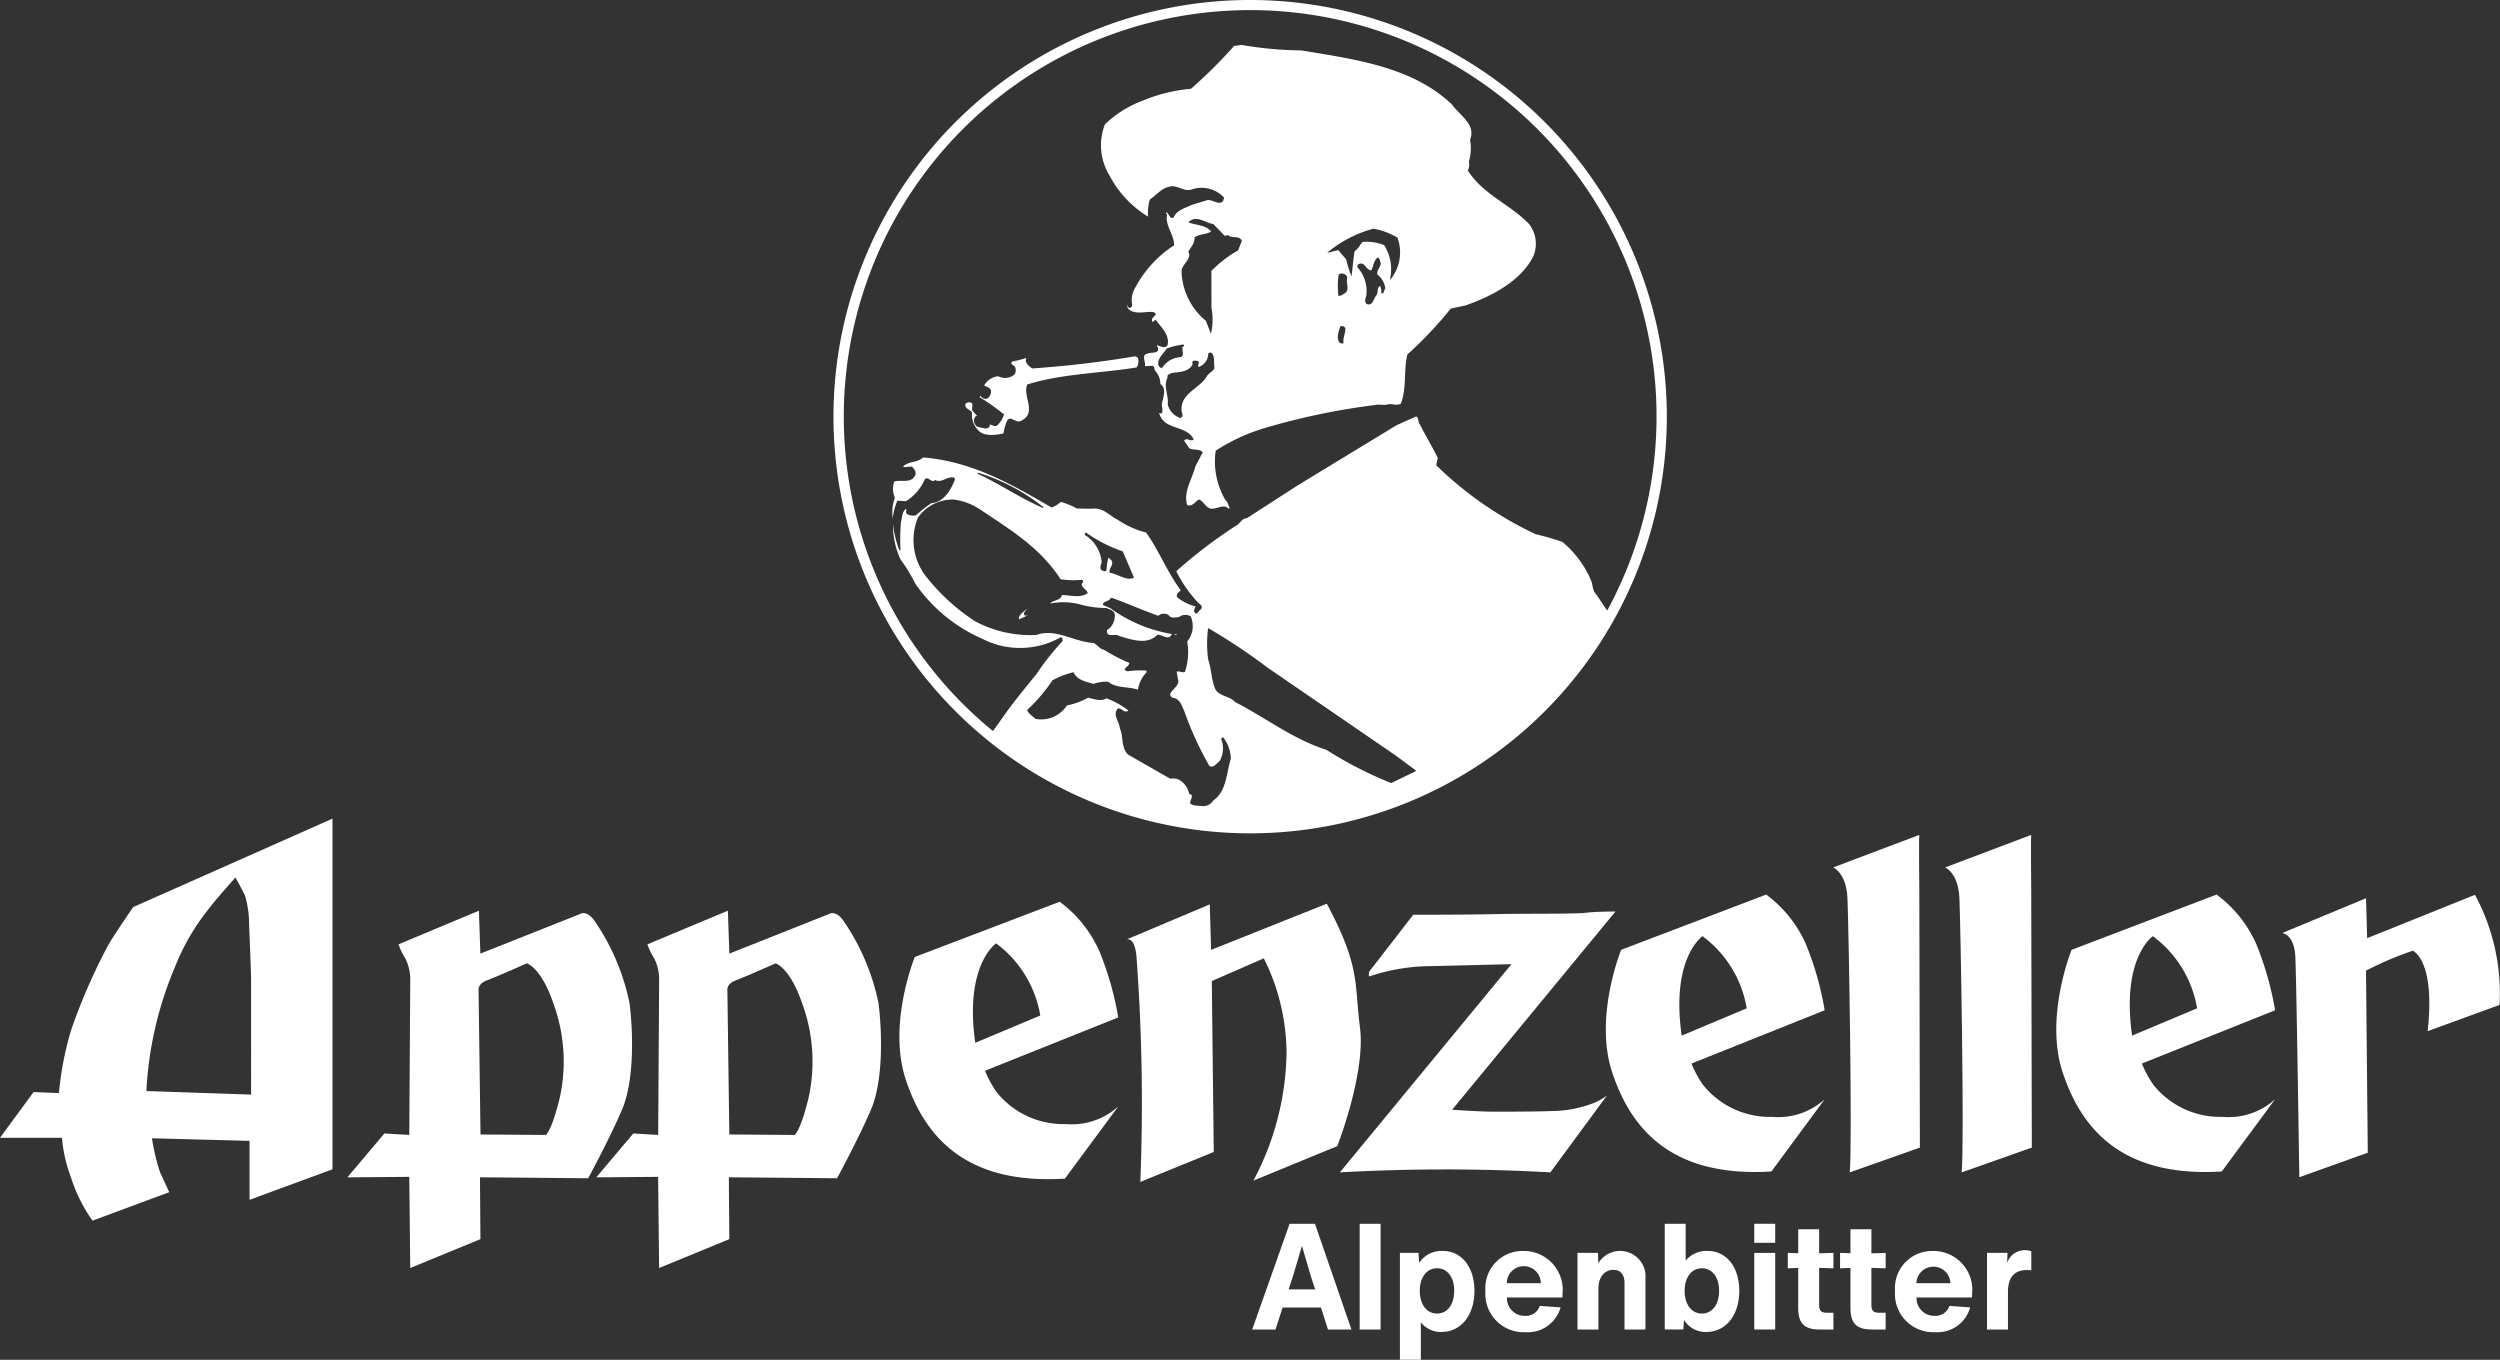 <?xml version="1.0" encoding="UTF-8" standalone="no"?>
<svg xmlns:dc="http://purl.org/dc/elements/1.1/" xmlns:cc="http://creativecommons.org/ns#" xmlns:rdf="http://www.w3.org/1999/02/22-rdf-syntax-ns#" xmlns:svg="http://www.w3.org/2000/svg" xmlns="http://www.w3.org/2000/svg" xmlns:sodipodi="http://sodipodi.sourceforge.net/DTD/sodipodi-0.dtd" xmlns:inkscape="http://www.inkscape.org/namespaces/inkscape" id="Ebene_1" data-name="Ebene 1" width="55.615mm" height="30.25mm" viewBox="0 0 157.649 85.748" version="1.1" sodipodi:docname="Appenzeller_Alpenbitter-Swiss-Bar-Awards-negativ.svg" inkscape:version="0.92.4 (5da689c313, 2019-01-14)">
  <rect x="0" y="0" width="157.649" height="85.748" fill="#333333" stroke="none"/>
  <defs id="defs4">
    <style id="style2">.cls-1,.cls-3{fill:#181716;}.cls-2{fill:#e41e0a;}.cls-2,.cls-3{fill-rule:evenodd;}</style>
  </defs>
  <path class="cls-1" d="M78.835,0a26.275,26.275,0,1,0,26.274,26.275A26.275,26.275,0,0,0,78.835,0ZM53.209,26.275a25.626,25.626,0,1,1,48.138,12.232l-.68-1.017c-.273-.255-.208-.631-.353-.93a6.456,6.456,0,0,0-1.792-2.389,16.207,16.207,0,0,0-1.677-.481,22.872,22.872,0,0,1-6.278-4.353l.1-.451c-.372-.769-.828-1.51-1.2-2.258-.047-.128-.023-.327-.178-.363l-1.235.556L81.79,30.634l-3.166,2.045c-.3,0-.4.294-.615.43a30.345,30.345,0,0,0-3.833,2.913,8.284,8.284,0,0,0,1.308,1.907c.1.154.432.254.243.492-.129.064-.224.356-.37.236-.127-.131-.007-.281.028-.418a2.981,2.981,0,0,1-1.159-.58c-.079-.191.1-.312.232-.435-.869-1.171-1.342-2.456-2.187-3.645a5.583,5.583,0,0,1-1.782-.8c-.514-.244-.912-.792-1.629-.7l-.947-.01A4.77,4.77,0,0,0,66.9,31.65a2.025,2.025,0,0,1-.584.355c-2.491-1.444-5-2.91-8.111-3.158-.365.36-.912.213-1.258.575.132.077.364-.016.563.008.162.158.319.38.171.605-.275.451-.85.2-1.29.331a1.332,1.332,0,0,0,.042,1.014,2.7,2.7,0,0,0-.137,1.312,3.764,3.764,0,0,1,.294-1.116l.54.028a3.052,3.052,0,0,0,1.194-1.394c.245-.192.41.292.64.055.435.236.78-.288,1.226-.135l.026.124c-.256.633-.7,1.43-1.486,1.474a9.4,9.4,0,0,0-.978.772.906.906,0,0,1-.517-.061c-.19-.121-.036-.2-.1-.354-.265.19-.229.557-.319.808a12.984,12.984,0,0,0-.03,1.792l-.064.031a6.727,6.727,0,0,1-.41-1.637,5.08,5.08,0,0,0,.482,2.21,10.332,10.332,0,0,1,.929,1.523A10.014,10.014,0,0,0,61.982,40.3a5.193,5.193,0,0,0,4.888-.105c.165-.021.122.156.134.237a15.576,15.576,0,0,0-1.635,2.064c-.732.9-1.433,1.742-2.117,2.711l-.228.327-.407.567A25.584,25.584,0,0,1,53.209,26.275Zm17.9,16.055a.288.288,0,0,1-.19-.1c.044-.175.29-.227.294-.427a11.069,11.069,0,0,1-1.615-.839c-.237-.028-.406-.31-.636-.419-1.261-.068-2.385-.946-3.606-.505a7.406,7.406,0,0,1-3.869-.864,12.842,12.842,0,0,1-3.055-2.78,3.716,3.716,0,0,1-.54-3.771A2.7,2.7,0,0,1,60.142,31.5a3.867,3.867,0,0,1,1.677.637c1.831,1.228,3.771,2.383,5.063,4.391a5.755,5.755,0,0,0,1.326.036c.249.11-.066.215.02.344.074.214.311.279.365.488-.464.348-1.083.131-1.628.128-.1.373-.516.283-.748.538a4.137,4.137,0,0,1,1.81.03,6.482,6.482,0,0,0,1.744.25c.192.082.447.133.52.363a1.057,1.057,0,0,1-.483,1.031c-.064.537.544.167.781.375.741.211,1.746.592,2.388-.079.309-.043.7.4.911-.035l-.018-.021a9.205,9.205,0,0,1-3.859-1.628l-.461-.194c0-.283.386-.2.477-.429l.081-.029c.988.359,1.983.8,2.93,1.134a.555.555,0,0,1,.652-.046c.133.22.443.155.671.121a.633.633,0,0,1,.728-.033,1.593,1.593,0,0,1,.1.9,1.705,1.705,0,0,1-.324.686,3.9,3.9,0,0,1-.146,1.919c-.169.062-.354-.083-.523-.021l.111.6c-.023.361-.425.535-.519.829-.012.1.1.191.173.221.458.054.564.508.725.851a20.989,20.989,0,0,0,1.571,3.433c.238.188.48-.168.659-.307a1.622,1.622,0,0,0,.1-1.359c-.015-.063.052-.113.115-.13a2.246,2.246,0,0,1,.483,1.351c-.289.932-.261,2.045-1.1,2.629a.763.763,0,0,1-.726.358c-.237-.048-.548.015-.728-.166-.074-.193.308-.549-.07-.593a1.29,1.29,0,0,0-.7-.93,1.052,1.052,0,0,0-.5-.039l-2.66-1.523c-.451-.459-.272-1.121-.512-1.653-.028-.429-.5-.868-.111-1.262.225-.016.422.351.65.134a5.575,5.575,0,0,0-1.381-.765c-.349.22-.79.045-1.164-.038a4.4,4.4,0,0,1-1.329.487,1.943,1.943,0,0,1-1.974.851c-.2-.183-.447-.313-.539-.565A10.459,10.459,0,0,0,66.369,42.9a5.258,5.258,0,0,1,1.329-.51c.224.509.8.6,1.263.733a2.336,2.336,0,0,1,.924-.132c.493.421,1.276.292,1.873.5a1.967,1.967,0,0,1,.534-1.083l.014-.119A5.725,5.725,0,0,0,71.112,42.33ZM65.8,32.045c-1.438-.615-2.723-1.512-4.139-2.163l-.009-.081a12.6,12.6,0,0,1,4.154,2.185C65.785,32,65.8,32.027,65.8,32.045Zm4.285,3.292a1.229,1.229,0,0,0-.2-.168,5.608,5.608,0,0,0-.115.812c-.091.091-.224.014-.319-.038-.125-.134-.019-.344.02-.5a2.246,2.246,0,0,0-1.086-1.724l.079-.15a8.919,8.919,0,0,0,2.336,1.2l.711,1.656c-.474.245-1-.237-1.518-.3C69.864,35.853,70.274,35.639,70.087,35.337Zm19.184,13.3-1.542.742a24.7,24.7,0,0,1-4.083-2.093c-2.118-.677-3.831-2.03-5.77-3.021-.371-.431-1.132-.319-1.3-.981-.2-.549-.188-1.132-.384-1.679a7.373,7.373,0,0,1-.005-2,38.156,38.156,0,0,1,3.754,2.5l8.033,5.509,1.3.96Z" id="path6" style="fill:#ffffff;fill-opacity:1"></path>
  <path class="cls-1" d="M72.394,13.661a3.3,3.3,0,0,1,.106-1.077c.395-.255.729-.7,1.2-.8.527-.179.909.33,1.432.17a1.919,1.919,0,0,1,2.055.506l-.041.177c-.225.373-.638-.058-1-.02l-.963.289c-.384.2-1,.325-1.184.827-.274.089-.3-.358-.462-.337a.125.125,0,0,0,.062.129c-.146.727.455,1.263.436,1.945A7.2,7.2,0,0,0,71.6,18.12a1.509,1.509,0,0,0-.208,1.086c.024.123-.081.191-.167.221-.115-.054-.138-.2-.173-.244l.069.253c.354.424,1,.219,1.485.234.1-.006.257.031.283.157l-.231.256c-.009.078-.042.194.055.226.021-.018.077-.152.174-.12.368.466.874.951.743,1.561-.156.281-.471.062-.689.018l.082.171c.091.413-.493.242-.647.365-.432.051-.12.509-.175.786l.5-.02c.134.075.078.21.129.3a1.2,1.2,0,0,1,.342.846c.432.274.157.886.091,1.281,0,.18.093.393-.007.564-.064.033-.1-.012-.159-.019.289,1.123,1.708.726,2.18,1.667-.162.184-.426-.149-.612.07l.325.481c.244.153.663.019.855.263l-.468.894c-.2.8-.773,1.6-.511,2.437.313.1.508-.2.728-.358.331.1.437.576.838.583.343,0,.766-.311,1.047.005l.025-.038c.023-.016.036.025.058.027-.1-.176-.115-.4-.3-.559a4.8,4.8,0,0,1-.6-3.094,11.909,11.909,0,0,1,2.9-1.37,43.4,43.4,0,0,1,7.153-1.51c.25-.07.558.045.812-.046.248-.049.569.11.812-.044.377-.983.167-2.1.408-3.094a24.916,24.916,0,0,0,2.739-2.9l.929-.193c1.579-.558,3.484-1.5,4.282-3.12a2.027,2.027,0,0,0-.266-2.007c-1.22-1.272-2.865-1.831-3.873-3.381a.815.815,0,0,0,.068-.577A2.836,2.836,0,0,0,92.7,8.811c.4-.96-.664-1.549-1.148-2.231-2.485-2.35-6.013-2.829-9.494-3.4a23.56,23.56,0,0,1-3.766-.346l-.471.065A30.282,30.282,0,0,1,75.1,5.6a10.073,10.073,0,0,0-2.966.718,7,7,0,0,0-2.458,1.523,3.642,3.642,0,0,0,.284,3.216A6.677,6.677,0,0,0,72.394,13.661Zm12.428,7.2c-.013.281-.159.507-.092.775a.243.243,0,0,1-.276-.051c-.188-.284-.037-.69.061-1C84.682,20.519,84.911,20.624,84.822,20.856ZM84.8,18.5c-.129.066-.24.174-.4.155a4.714,4.714,0,0,1,.02-1.348.368.368,0,0,1,.543.186C84.84,17.836,85.151,18.256,84.8,18.5Zm2.3.01a.889.889,0,0,0-.065-.471c-.209.078-.139.347-.2.523-.209.215-.255.773-.657.607-.148-.119-.077-.352-.022-.508a2.231,2.231,0,0,0-.57-1.821c.007-.059.019-.159.105-.19.362-.177.456.4.78.395.149-.263.154-.646.42-.815.128.095.131.237.178.364-.013.281-.275.451-.209.72a1.342,1.342,0,0,1,.5.866C87.264,18.286,87.3,18.528,87.1,18.505Zm-.479-4.087a4.487,4.487,0,0,1,1.5.563,2.68,2.68,0,0,1-.434,2.628l-.039,0a2.78,2.78,0,0,0-.37-2.161,3.089,3.089,0,0,0-1.348-.2c-.178.16-.252.434-.511.584-.081.513-.127,1.073-.189,1.59a5.976,5.976,0,0,1-.336-1.065l-.5-.584c-.226.033-.458.126-.7.157A7.638,7.638,0,0,1,86.617,14.418ZM73.3,23.18c-.129.064-.213-.065-.262-.172-.047-.45.347-.7.526-1.027a4.379,4.379,0,0,1,1.057-.257c.134.076-.034.116-.06.194-.024.2.155.543-.134.607A1.428,1.428,0,0,0,73.3,23.18Zm2.8.551c-.432.757-1.595,1.042-1.592,2.05-.047.215.222.491-.09.575a1.212,1.212,0,0,1-.783-.86c.084-.534-.308-1.144,0-1.713-.081-.151.146-.2.233-.255C74.34,23.444,74.9,23.49,75.2,23a.5.5,0,0,1,.01-.239.71.71,0,0,1,.3,0c.228.108-.071.273.1.375a.923.923,0,0,0,.585-.839c.027-.076.169-.081.24-.01.192.263.087.634.154.925C76.476,23.433,76.223,23.526,76.1,23.731Zm1.115-8.876c.113.055.214-.116.3.035.25.113.688-.018.792.3l-.232.6a7.671,7.671,0,0,0-1.686,1.293l.007,2.337a3.968,3.968,0,0,1-.033,1.629l-.325-.823A4.193,4.193,0,0,1,74.507,17.1c.037-.481.674-.748.43-1.239.148-.266.421-.515.386-.881.311-.246.726-.176,1.05-.382-.313-.4-.938-.392-1.422-.57.055-.117.224-.176.37-.219.466-.025.756.251,1.191.322Z" id="path8" style="fill:#ffffff;fill-opacity:1"></path>
  <path class="cls-1" d="M61.3,26.009a1.376,1.376,0,0,0,.374,1.112c.371.427,1.13.316,1.606.209a3.112,3.112,0,0,1,.185-.7c.208-.559.571.109.918-.092,1.046-.5.083-1.543.392-2.294,2.2-.685,4.6-.7,6.9-1.073a.711.711,0,0,0,.1-.532c-.009-.1-.121-.156-.22-.168a64.739,64.739,0,0,1-6.478.763l-.224-.187c-.124-.137-.226-.29-.123-.478a7.669,7.669,0,0,1-.915.232c-.125.209.137.217.2.349a.53.53,0,0,1-.035.459.915.915,0,0,1-1.021.12,1.132,1.132,0,0,0-.9.579c.152.079.347.122.429.293a.526.526,0,0,1-.245.536.373.373,0,0,1-.421-.192l-.053.095a14.933,14.933,0,0,1,1.544,1.091,1.582,1.582,0,0,1-.447.712c-.151.084-.316-.059-.455-.075l.009.1c-.153.281-.513.08-.791.047a.49.49,0,0,1-.2-.488c.029-.077.069-.234.2-.178l-.3-.338c-.1-.154.086-.393-.079-.513a.333.333,0,0,0-.373.077C60.821,25.772,61.16,25.812,61.3,26.009Z" id="path10" style="fill:#ffffff;fill-opacity:1"></path>
  <path class="cls-1" d="M64.582,38.755c-.062-.15.13-.23.165-.365-.186.2-.506.343-.5.665a3.754,3.754,0,0,0,.577-.271C64.741,38.793,64.648,38.882,64.582,38.755Z" id="path12" style="fill:#ffffff;fill-opacity:1"></path>
  <path class="cls-1" d="M74.211,39.995c-.042,0-.153-.059-.143.022l.058.007C74.145,40.049,74.206,40.033,74.211,39.995Z" id="path14" style="fill:#ffffff;fill-opacity:1"></path>
  <path class="cls-2" d="M5.833,76.974a9.975,9.975,0,0,1-1.378-2.789,9.015,9.015,0,0,1-.545-2.436H0l2.116-2.883,1.6.063a20.335,20.335,0,0,1,.77-3.975,37.022,37.022,0,0,1,2.371-5.416C7.276,58.832,8.4,57.2,8.4,57.2l12.565-5.577V73.737L15.737,75.66V71.942L9.583,71.78a12.8,12.8,0,0,0,.513,2.149c.256.545.576,1.25.576,1.25Zm3.4-8.174,6.6.225V61.749c0-.609-.128-3.365-.128-3.589a6.2,6.2,0,0,0-.261-1.7c-.394-.788-.6-1.123-.6-1.123s-1.383,1.548-1.7,2a14.052,14.052,0,0,0-2.111,3.643A22.979,22.979,0,0,0,9.231,68.8Z" id="path16" style="fill:#ffffff;fill-opacity:1"></path>
  <path class="cls-3" d="M25.132,59.549,30.2,57.428l.092,2.706,6.272-2.49s.43-.308.953.461A14.166,14.166,0,0,1,39.7,63.269c.246,2,.276,4.918-.461,6.67S37.09,74.3,37.09,74.3l-6.824-.061.03,3.9L25.87,79.96l-.061-5.748-3.905.031,2.337-2.767,1.568.092.061-9.714a2.994,2.994,0,0,0-.307-1.413A3.951,3.951,0,0,1,25.132,59.549ZM30.7,61.824c-.584.216-.522.615-.522.615l.122,9.1,4.119.03s.37-.215.892-2.4a10.643,10.643,0,0,0-.43-5.933c-.768-2.243-1.66-2.489-1.66-2.489S31.281,61.609,30.7,61.824Z" id="path18" style="fill:#ffffff;fill-opacity:1"></path>
  <path class="cls-3" d="M40.826,59.549,45.9,57.428l.093,2.706,6.27-2.49s.431-.308.953.461A14.164,14.164,0,0,1,55.4,63.269c.245,2,.276,4.918-.462,6.67S52.784,74.3,52.784,74.3l-6.824-.061.031,3.9L41.564,79.96,41.5,74.212l-3.9.031,2.336-2.767,1.568.092.061-9.714a2.994,2.994,0,0,0-.307-1.413A3.951,3.951,0,0,1,40.826,59.549Zm5.564,2.275c-.583.216-.522.615-.522.615l.123,9.1,4.119.03s.369-.215.891-2.4a10.643,10.643,0,0,0-.43-5.933C49.8,61,48.91,60.749,48.91,60.749S46.974,61.609,46.39,61.824Z" id="path20" style="fill:#ffffff;fill-opacity:1"></path>
  <path class="cls-3" d="M62.85,68.874a5.394,5.394,0,0,0,4.344,2.009,4.387,4.387,0,0,0,3.321-1.108l-3.362,4.549c-6.393.4-8.894-2.786-10.042-6.27s.575-7.706.575-7.706l9.139-3.483a7.809,7.809,0,0,1,2.5,3.115,19.565,19.565,0,0,1,1.19,4.18l-8.4,3.361A6.72,6.72,0,0,0,62.85,68.874ZM61.5,65.759l4.1-1.722a7.13,7.13,0,0,0-2.787-4.549S60.8,60.84,61.5,65.759Z" id="path22" style="fill:#ffffff;fill-opacity:1"></path>
  <path class="cls-3" d="M107.4,68.421a5.39,5.39,0,0,0,4.344,2.008,4.381,4.381,0,0,0,3.319-1.107l-3.359,4.55c-6.4.395-8.9-2.787-10.047-6.271s.573-7.706.573-7.706l9.145-3.483a7.8,7.8,0,0,1,2.5,3.115,19.449,19.449,0,0,1,1.188,4.181l-8.4,3.359A6.7,6.7,0,0,0,107.4,68.421Zm-1.352-3.115,4.1-1.722a7.125,7.125,0,0,0-2.787-4.549S105.348,60.387,106.046,65.306Z" id="path24" style="fill:#ffffff;fill-opacity:1"></path>
  <path class="cls-3" d="M135.8,68.421a5.4,5.4,0,0,0,4.346,2.008,4.384,4.384,0,0,0,3.319-1.107l-3.361,4.55c-6.394.395-8.895-2.787-10.041-6.271s.572-7.706.572-7.706l9.142-3.483a7.793,7.793,0,0,1,2.5,3.115,19.668,19.668,0,0,1,1.189,4.181l-8.4,3.359A6.765,6.765,0,0,0,135.8,68.421Zm-1.352-3.115,4.1-1.722a7.122,7.122,0,0,0-2.789-4.549S133.751,60.387,134.449,65.306Z" id="path26" style="fill:#ffffff;fill-opacity:1"></path>
  <path class="cls-3" d="M71.047,59.242s.492-.2.615,1.025a125.294,125.294,0,0,1,.246,14.264l4.631-1.887-.123-10.779,3.279-1.434a13.484,13.484,0,0,1,1.434,6.024,17.678,17.678,0,0,1-2.09,7.993l5.288-2.173s1.8-4.59,1.434-7.459.041-3.811-2.091-7.829l-7.3,2.911-.082-2.869Z" id="path28" style="fill:#ffffff;fill-opacity:1"></path>
  <path class="cls-3" d="M84.491,73.929,95.312,60.8l-5.083.123a12.337,12.337,0,0,0-3.894.655.428.428,0,0,1,.082-.409c.165-.2,2.7-3.484,2.7-3.484s3.483,0,5.2-.041,5.05,0,5.666-.083,1.887-.081,1.887-.081l-10.3,12.5s1.722.122,2.624.122,2.707,0,3.613-.04a7.432,7.432,0,0,0,2.544-.451,3.511,3.511,0,0,0,.985-.533l-3.571,4.85A119.506,119.506,0,0,0,84.491,73.929Z" id="path30" style="fill:#ffffff;fill-opacity:1"></path>
  <path class="cls-3" d="M116.642,73.929l4.425-1.563-.036-16.156s-.036-3.418,0-3.562L115.6,54.7s.827.324.9,1.943S116.821,72.253,116.642,73.929Z" id="path32" style="fill:#ffffff;fill-opacity:1"></path>
  <path class="cls-3" d="M123.7,73.929l4.426-1.563-.037-16.156s-.036-3.418,0-3.562L122.66,54.7s.828.324.9,1.943S123.883,72.253,123.7,73.929Z" id="path34" style="fill:#ffffff;fill-opacity:1"></path>
  <path class="cls-3" d="M143.914,58.837s.756.072.828,1.475.252,13.923.252,13.923l4.317-1.547L149.2,61.211a20.845,20.845,0,0,1,2.949-1.259s1.44.575.937,5.073l4.533-1.655a13.1,13.1,0,0,0-1.547-6.944l-6.8,2.734-.072-2.518Z" id="path36" style="fill:#ffffff;fill-opacity:1"></path>
  <path class="cls-1" d="M83.3,82.452H80.881l-.449,1.386H78.963l2.358-6.667h1.6l2.3,6.667h-1.48Zm-.365-1.142-.272-.824-.561-1.92-.571,1.92-.272.824Z" id="path38" style="fill:#ffffff;fill-opacity:1"></path>
  <path class="cls-1" d="M85.74,77.171h1.32v6.667H85.74Z" id="path40" style="fill:#ffffff;fill-opacity:1"></path>
  <path class="cls-1" d="M92.977,81.4c0,1.554-.861,2.593-2.079,2.593a1.594,1.594,0,0,1-1.3-.608v2.359h-1.32V79.007h1.17l.046.627A1.678,1.678,0,0,1,91,78.885C92.1,78.885,92.977,79.822,92.977,81.4Zm-1.274,0c0-.881-.449-1.424-1.085-1.424s-1.087.553-1.087,1.424.449,1.432,1.087,1.432S91.7,82.293,91.7,81.4Z" id="path42" style="fill:#ffffff;fill-opacity:1"></path>
  <path class="cls-1" d="M98.529,81.816h-3.5a1.108,1.108,0,0,0,1.133,1.16.914.914,0,0,0,.936-.627l1.311.094a2.141,2.141,0,0,1-2.219,1.563,2.415,2.415,0,0,1-2.519-2.6,2.339,2.339,0,0,1,2.379-2.519,2.449,2.449,0,0,1,2.481,2.706Zm-3.511-.9h2.144a1.072,1.072,0,0,0-2.144,0Z" id="path44" style="fill:#ffffff;fill-opacity:1"></path>
  <path class="cls-1" d="M103.762,80.6v3.24h-1.32V80.9c0-.5-.234-.824-.7-.824-.562,0-.946.459-.946,1.18v2.584h-1.32V79.007h1.292l.019.655a1.605,1.605,0,0,1,2.977.936Z" id="path46" style="fill:#ffffff;fill-opacity:1"></path>
  <path class="cls-1" d="M109.678,81.4c0,1.554-.861,2.593-2.078,2.593a1.588,1.588,0,0,1-1.405-.758l-.046.6h-1.171V77.171h1.32v2.322a1.7,1.7,0,0,1,1.405-.608C108.8,78.885,109.678,79.822,109.678,81.4Zm-1.273,0c0-.881-.449-1.424-1.086-1.424s-1.086.553-1.086,1.424.449,1.432,1.086,1.432S108.405,82.293,108.405,81.4Z" id="path48" style="fill:#ffffff;fill-opacity:1"></path>
  <path class="cls-1" d="M110.623,77.171h1.32v1.2h-1.32Zm0,1.836h1.32v4.831h-1.32Z" id="path50" style="fill:#ffffff;fill-opacity:1"></path>
  <path class="cls-1" d="M114.715,82.321c0,.327.131.459.459.459h.44v1.058h-.862c-.974,0-1.358-.384-1.358-1.358V79.952l-.655.028v-.973l.655.018V77.518h1.321v1.517l.9-.028v.973l-.9-.028Z" id="path52" style="fill:#ffffff;fill-opacity:1"></path>
  <path class="cls-1" d="M118.01,82.321c0,.327.131.459.459.459h.439v1.058h-.861c-.974,0-1.358-.384-1.358-1.358V79.952l-.655.028v-.973l.655.018V77.518h1.321v1.517l.9-.028v.973l-.9-.028Z" id="path54" style="fill:#ffffff;fill-opacity:1"></path>
  <path class="cls-1" d="M124.358,81.816h-3.5a1.108,1.108,0,0,0,1.133,1.16.915.915,0,0,0,.936-.627l1.311.094a2.141,2.141,0,0,1-2.219,1.563,2.415,2.415,0,0,1-2.519-2.6,2.339,2.339,0,0,1,2.379-2.519,2.449,2.449,0,0,1,2.481,2.706Zm-3.512-.9h2.145a1.073,1.073,0,0,0-2.145,0Z" id="path56" style="fill:#ffffff;fill-opacity:1"></path>
  <path class="cls-1" d="M128.093,78.9v1.207c-.094-.009-.178-.019-.272-.019-.8,0-1.2.459-1.2,1.4v2.35H125.3V79.007h1.291l-.019.645a1.149,1.149,0,0,1,1.1-.814A1.316,1.316,0,0,1,128.093,78.9Z" id="path58" style="fill:#ffffff;fill-opacity:1"></path>
</svg>
